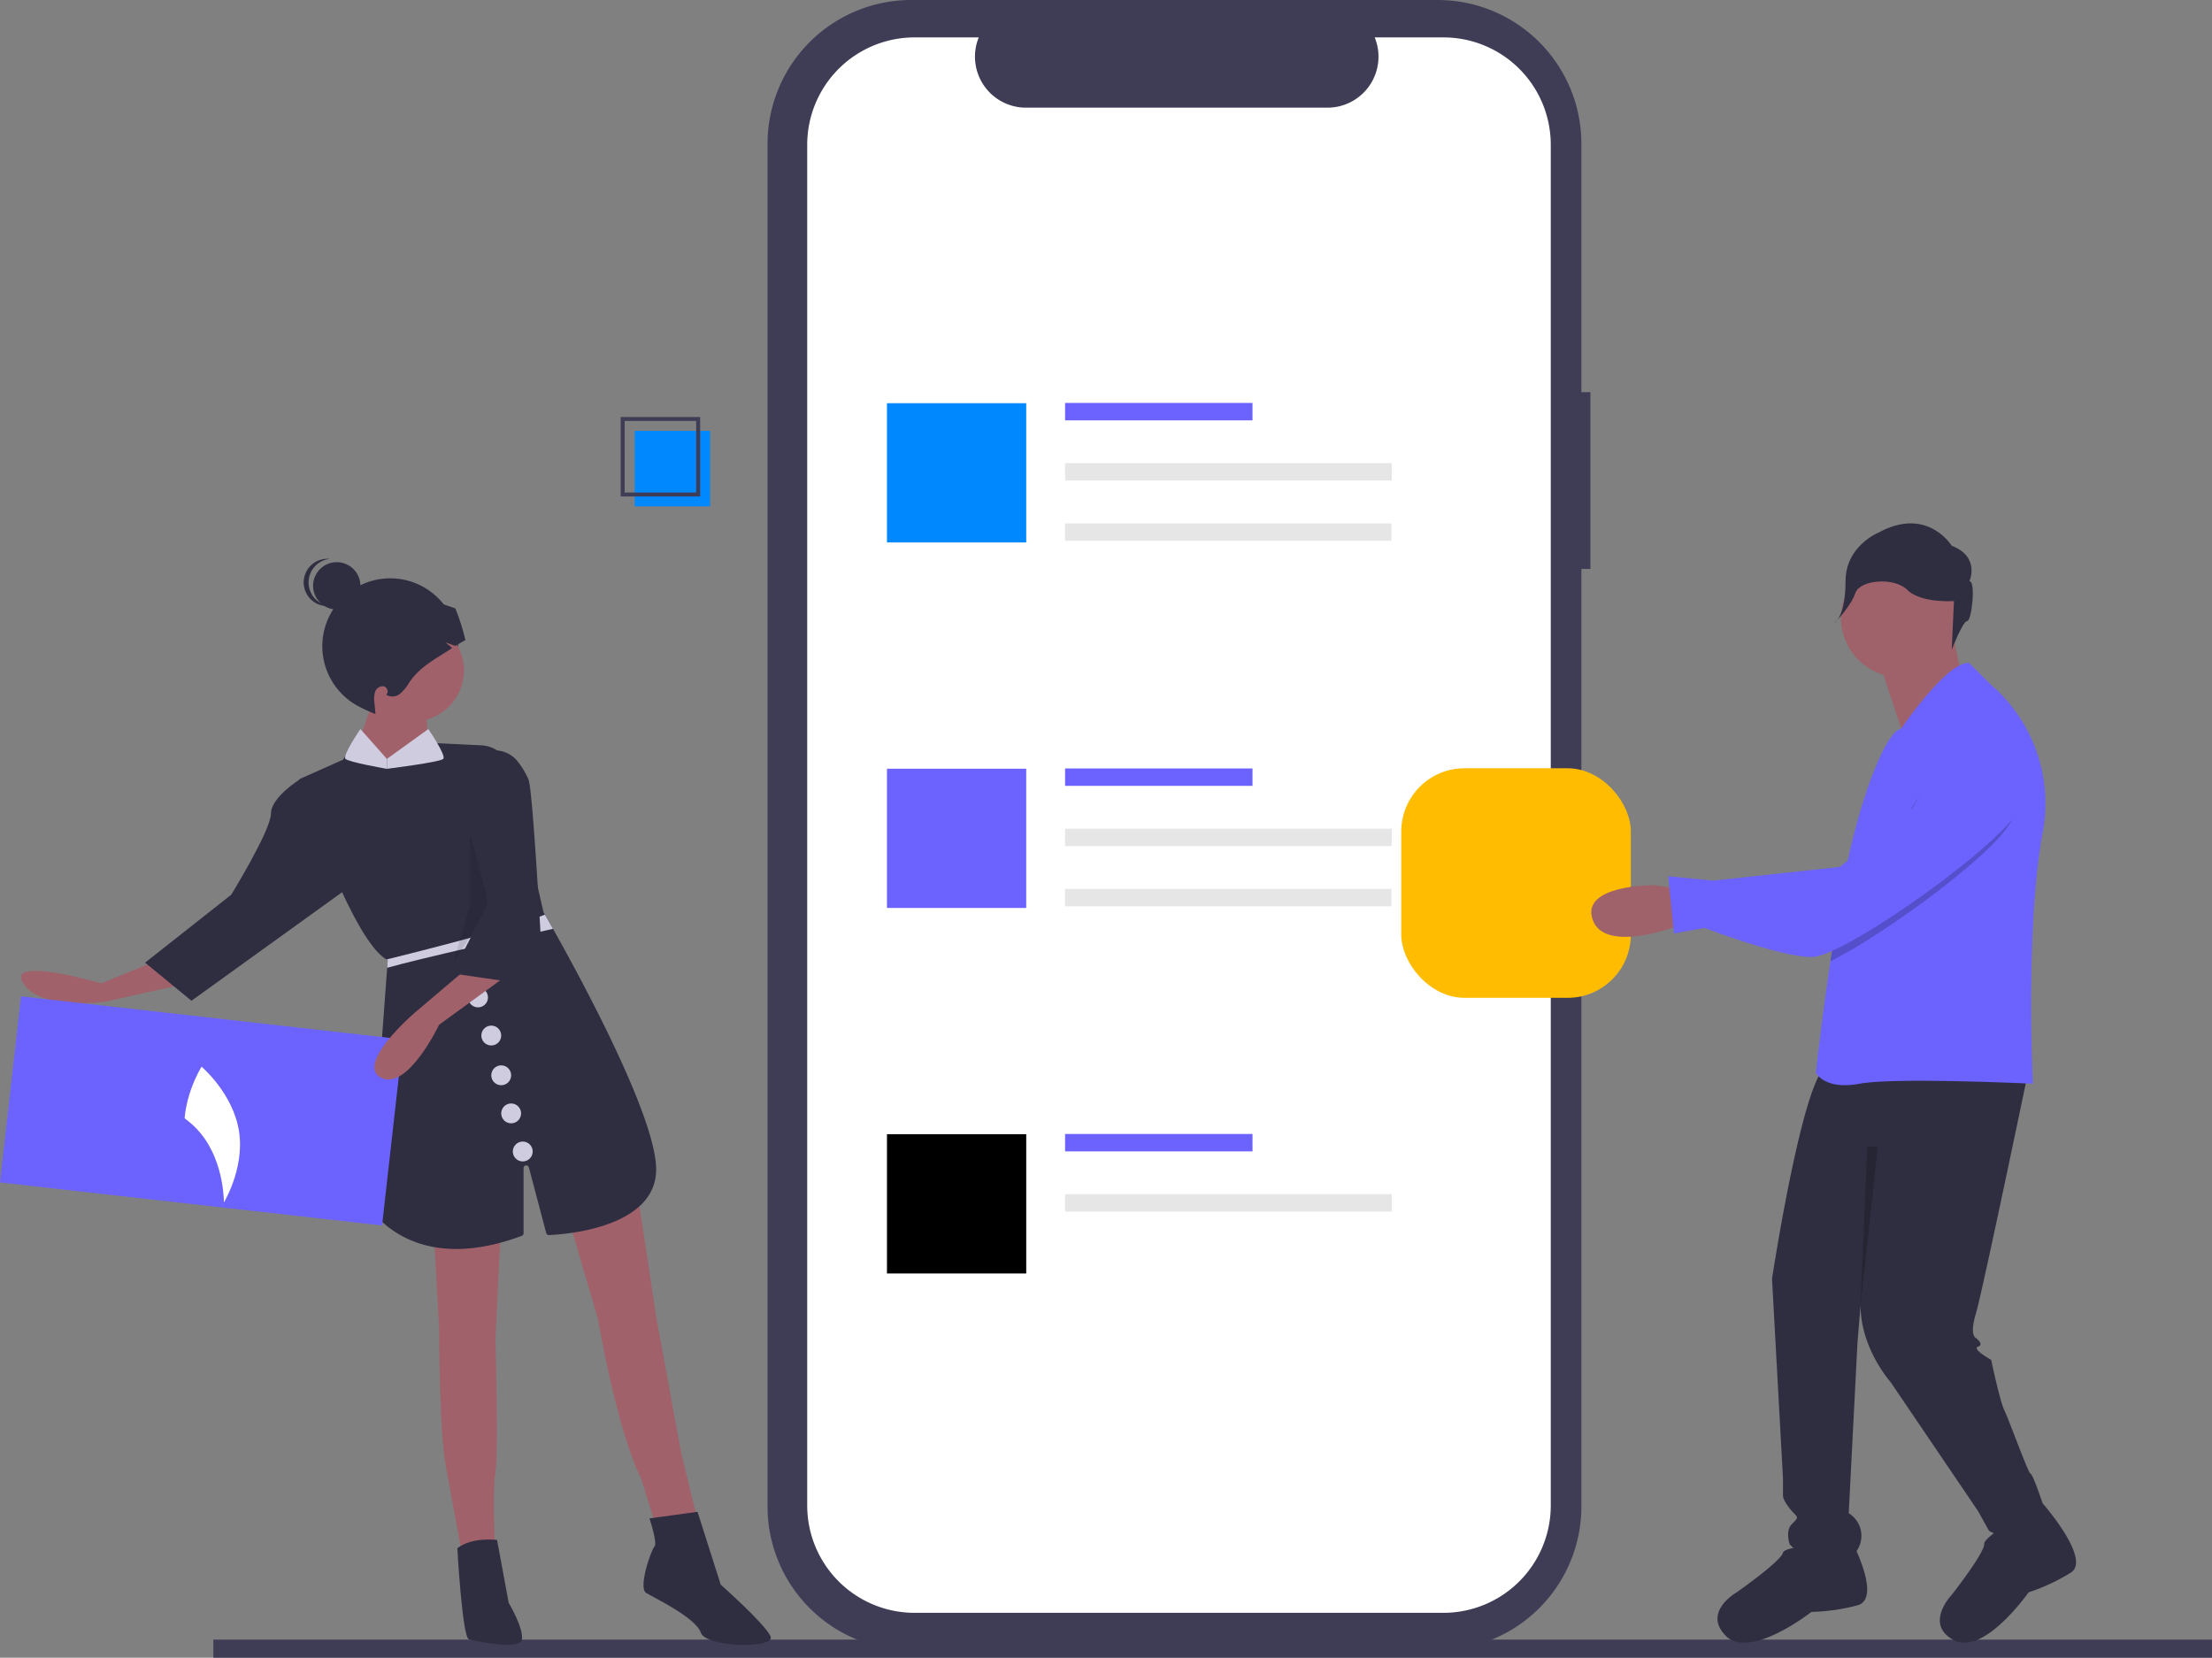 <svg xmlns="http://www.w3.org/2000/svg" width="367.438" height="275.379" viewBox="0 0 367.438 275.379">
  <rect x="0" y="0" width="367.438" height="275.379" fill="#808080" stroke="none"/>
  <g id="Application" transform="translate(-538 -1564.358)">
    <rect id="Rectangle_2350" data-name="Rectangle 2350" width="54.215" height="2.891" transform="translate(709.443 1772.742)" fill="#e6e6e6"/>
    <rect id="Rectangle_2359" data-name="Rectangle 2359" width="332" height="3" transform="translate(573.438 1836.737)" fill="#3f3d56"/>
    <g id="Group_11301" data-name="Group 11301" transform="translate(538 1564.358)">
      <path id="Path_8181" data-name="Path 8181" d="M449.8,144.337H448.3V103.074a23.882,23.882,0,0,0-23.882-23.882H336.993a23.882,23.882,0,0,0-23.882,23.882V329.449a23.882,23.882,0,0,0,23.882,23.882h87.422A23.882,23.882,0,0,0,448.3,329.449V173.709H449.8Z" transform="translate(-185.614 -79.192)" fill="#3f3d56"/>
      <path id="Path_8182" data-name="Path 8182" d="M436.283,95.686H424.872a8.473,8.473,0,0,1-7.845,11.673H366.944A8.473,8.473,0,0,1,359.1,95.686H348.44a17.835,17.835,0,0,0-17.835,17.835V339.564A17.835,17.835,0,0,0,348.44,357.4h87.843a17.835,17.835,0,0,0,17.835-17.835V113.521a17.835,17.835,0,0,0-17.835-17.835Z" transform="translate(-196.518 -89.473)" fill="#fff"/>
      <rect id="Rectangle_2340" data-name="Rectangle 2340" width="31.136" height="2.891" transform="translate(176.92 66.938)" fill="#6c63ff"/>
      <rect id="Rectangle_2341" data-name="Rectangle 2341" width="54.268" height="2.891" transform="translate(176.92 76.94)" fill="#e6e6e6"/>
      <rect id="Rectangle_2342" data-name="Rectangle 2342" width="54.215" height="2.891" transform="translate(176.92 86.943)" fill="#e6e6e6"/>
      <rect id="Rectangle_2343" data-name="Rectangle 2343" width="23.132" height="23.132" transform="translate(147.336 66.981)" fill="#0089ff"/>
      <rect id="Rectangle_2344" data-name="Rectangle 2344" width="31.136" height="2.891" transform="translate(176.92 127.658)" fill="#6c63ff"/>
      <rect id="Rectangle_2345" data-name="Rectangle 2345" width="54.268" height="2.891" transform="translate(176.92 137.661)" fill="#e6e6e6"/>
      <rect id="Rectangle_2346" data-name="Rectangle 2346" width="54.215" height="2.891" transform="translate(176.92 147.663)" fill="#e6e6e6"/>
      <rect id="Rectangle_2347" data-name="Rectangle 2347" width="23.132" height="23.132" transform="translate(147.336 127.701)" fill="#6c63ff"/>
      <rect id="Rectangle_2348" data-name="Rectangle 2348" width="31.136" height="2.891" transform="translate(176.92 188.379)" fill="#6c63ff"/>
      <rect id="Rectangle_2349" data-name="Rectangle 2349" width="54.268" height="2.891" transform="translate(176.92 198.381)" fill="#e6e6e6"/>
      <rect id="Rectangle_2351" data-name="Rectangle 2351" width="23.132" height="23.132" transform="translate(147.336 188.422)"/>
      <g id="Group_11299" data-name="Group 11299" transform="translate(0 69.273)">
        <path id="Path_8183" data-name="Path 8183" d="M330.558,196.28a11.277,11.277,0,0,1-12.782,11.182.916.916,0,0,1-.157-.024,10.174,10.174,0,0,1-1.211-.246c-.264-.065-.523-.145-.778-.235a11.283,11.283,0,1,1,13.492-16.191,10.911,10.911,0,0,1,.825,1.841,11.038,11.038,0,0,1,.5,2.126,10.171,10.171,0,0,1,.1,1.173C330.555,196.031,330.558,196.153,330.558,196.28Z" transform="translate(-254.455 -158.197)" fill="#2f2e41"/>
        <path id="Path_8184" data-name="Path 8184" d="M148.222,416.5l-8.806,3.577s-15.961-4.678-12.934,0,13.759,3.027,13.759,3.027l13.484-3.027Z" transform="translate(-122.616 -325.993)" fill="#a0616a"/>
        <path id="Path_8185" data-name="Path 8185" d="M375.488,582.05l.826,14.86s0,16.786,1.1,22.841,3.027,16.511,3.027,16.511l5.229-.55s-.55-11.833,0-14.86,0-22.015,0-22.015L386.5,581.5Z" transform="translate(-303.376 -445.587)" fill="#a0616a"/>
        <path id="Path_8186" data-name="Path 8186" d="M457.488,562.178l4.678,15.961s3.027,18.162,7.155,26.418l2.477,7.98,6.88-1.1-2.752-11.283L471.8,577.589,468.771,557.5Z" transform="translate(-362.81 -428.192)" fill="#a0616a"/>
        <path id="Path_8187" data-name="Path 8187" d="M396.092,765.308s-4.128-.55-6.6,1.376c0,0,.826,14.86,1.926,15.135s8.531,1.926,8.806,0-2.2-6.054-2.2-6.054Z" transform="translate(-313.523 -578.761)" fill="#2f2e41"/>
        <path id="Path_8188" data-name="Path 8188" d="M502.865,749.6s1.376,4.128.826,4.678-2.752,6.88-1.376,7.705,8.256,4.128,9.081,6.6,12.659,2.752,11.558.55-8.256-8.531-8.256-8.531L510.846,748.5Z" transform="translate(-394.979 -566.631)" fill="#2f2e41"/>
        <circle id="Ellipse_209" data-name="Ellipse 209" cx="8.531" cy="8.531" r="8.531" transform="translate(60.004 33.543)" fill="#a0616a"/>
        <path id="Path_8189" data-name="Path 8189" d="M329.116,251.779l-4.128,11.833,14.035,2.2s-2.477-11.283-.826-14.035S329.116,251.779,329.116,251.779Z" transform="translate(-266.773 -205.714)" fill="#a0616a"/>
        <path id="Path_8190" data-name="Path 8190" d="M353.2,352.147c-.5,9.317-15.294,10.339-17.8,10.445a.446.446,0,0,1-.451-.332l-2.883-10.915a.447.447,0,0,0-.878.114v10.835a.451.451,0,0,1-.292.421c-17.347,6.493-24.413-3.41-25.221-4.661a.442.442,0,0,1-.069-.273l2.923-39.589.094-1.269c-.066-.033-.132-.069-.2-.11-5.615-3.256-13.445-26.242-14.532-29.5a.446.446,0,0,1,.243-.548l6.944-3.086a.447.447,0,0,0,.188-.157l2.6-3.827a.445.445,0,0,1,.714-.033,48.751,48.751,0,0,0,3.841,3.778.444.444,0,0,0,.468.08l6.459-2.67a.447.447,0,0,1,.192-.033l8.625.416a5.291,5.291,0,0,1,4.9,4.1l5.416,23.548a.433.433,0,0,0,.047.121l.207.357c.261.451.727,1.266,1.343,2.364C340.671,319.882,353.657,343.762,353.2,352.147Z" transform="translate(-244.216 -226.692)" fill="#2f2e41"/>
        <path id="Path_8191" data-name="Path 8191" d="M229.057,307.376l-2.2-1.376s-4.953,3.027-4.953,5.779-6.6,13.484-6.6,13.484l-14.31,11.283,7.705,6.329,25.592-18.438Z" transform="translate(-176.896 -245.901)" fill="#2f2e41"/>
        <circle id="Ellipse_210" data-name="Ellipse 210" cx="3.93" cy="3.93" r="3.93" transform="translate(52.007 24.115)" fill="#2f2e41"/>
        <path id="Path_8192" data-name="Path 8192" d="M297.737,177.13a3.929,3.929,0,0,1,3.555-3.911c-.123-.012-.247-.019-.374-.019a3.93,3.93,0,1,0,0,7.859c.126,0,.251-.007.374-.019a3.929,3.929,0,0,1-3.555-3.911Z" transform="translate(-246.478 -149.646)" fill="#2f2e41"/>
        <path id="Path_8193" data-name="Path 8193" d="M330.344,203.609l1.631.593c.505-.317,1.633-.945,1.676-.969a36.34,36.34,0,0,0-1.668-5.254,34.668,34.668,0,0,0-6.833-1.809,14.353,14.353,0,0,0-7.946.954,8.889,8.889,0,0,0-5.061,5.963c-.277,1.293-.227,2.726-1,3.8a3.069,3.069,0,0,1-.544.572,13.087,13.087,0,0,0,4.2,5.9,12.948,12.948,0,0,0,3.721,2.07l.187.065c0-.012,0-.028,0-.04-.009-.09-.016-.18-.025-.27-.047-.519-.1-1.032-.143-1.551a4,4,0,0,1,.118-1.812,1.353,1.353,0,0,1,1.418-.914c.6.127.9,1.045.4,1.387a1.955,1.955,0,0,0,2.276-.121,6.816,6.816,0,0,0,1.554-1.872c1.807-2.706,4.435-3.943,7.146-5.745Z" transform="translate(-256.341 -166.172)" fill="#2f2e41"/>
        <path id="Path_8194" data-name="Path 8194" d="M346.865,396.836l.094-1.269c-.066-.033-.132-.069-.2-.11,5.666-1.4,21.008-5.267,26.308-7.458.261.451.726,1.266,1.343,2.364C367.736,391.839,352.586,395.232,346.865,396.836Z" transform="translate(-282.552 -305.336)" fill="#cfcce0"/>
        <rect id="Rectangle_2353" data-name="Rectangle 2353" width="63.844" height="31.096" transform="matrix(0.994, 0.112, -0.112, 0.994, 3.486, 96.246)" fill="#6c63ff"/>
        <path id="Path_8195" data-name="Path 8195" d="M224.8,491.954c.968,6.326,6.228,10.77,6.228,10.77s3.69-5.813,2.721-12.14-6.228-10.77-6.228-10.77S223.833,485.628,224.8,491.954Z" transform="translate(-194.039 -371.884)" fill="#fff"/>
        <path id="Path_8196" data-name="Path 8196" d="M206.064,504.085c4.057,4.95,3.844,11.832,3.844,11.832s-6.79-1.144-10.846-6.094-3.844-11.832-3.844-11.832S202.007,499.134,206.064,504.085Z" transform="translate(-172.712 -385.059)" fill="#6c63ff"/>
        <path id="Path_8197" data-name="Path 8197" d="M276.3,269l3.3,12.383-6.054,9.356,2.752-9.356Z" transform="translate(-198.272 -200.095)" opacity="0.1"/>
        <path id="Path_8198" data-name="Path 8198" d="M324.288,276s-3.027,4.4-2.477,4.953,6.88,1.651,6.88,1.651v-1.651Z" transform="translate(-264.422 -224.157)" fill="#cfcce0"/>
        <path id="Path_8199" data-name="Path 8199" d="M353.868,276s3.027,4.4,2.477,4.953-9.356,1.651-9.356,1.651v-1.651Z" transform="translate(-282.719 -224.157)" fill="#cfcce0"/>
        <circle id="Ellipse_211" data-name="Ellipse 211" cx="1.651" cy="1.651" r="1.651" transform="translate(85.184 120.365)" fill="#cfcce0"/>
        <circle id="Ellipse_212" data-name="Ellipse 212" cx="1.651" cy="1.651" r="1.651" transform="translate(83.257 114.035)" fill="#cfcce0"/>
        <circle id="Ellipse_213" data-name="Ellipse 213" cx="1.651" cy="1.651" r="1.651" transform="translate(81.606 107.706)" fill="#cfcce0"/>
        <circle id="Ellipse_214" data-name="Ellipse 214" cx="1.651" cy="1.651" r="1.651" transform="translate(79.955 101.102)" fill="#cfcce0"/>
        <circle id="Ellipse_215" data-name="Ellipse 215" cx="1.651" cy="1.651" r="1.651" transform="translate(77.754 94.772)" fill="#cfcce0"/>
        <path id="Path_8200" data-name="Path 8200" d="M355.1,419.5l-9.081,7.705s-9.907,8.531-5.5,10.732,9.632-8.806,9.632-8.806l12.108-8.806Z" transform="translate(-277.211 -328.168)" fill="#a0616a"/>
        <path id="Path_8201" data-name="Path 8201" d="M392.267,289.042h0a4.824,4.824,0,0,1,5.153,1.771,13.393,13.393,0,0,1,1.726,2.907c.826,2.2,2.477,34.4,2.477,34.4l-15.135-2.2,5.779-11.283Z" transform="translate(-311.349 -233.484)" fill="#2f2e41"/>
        <path id="Path_8202" data-name="Path 8202" d="M584.313,382.331" transform="translate(-454.735 -301.227)" fill="none" stroke="#3f3d56" stroke-miterlimit="10" stroke-width="2"/>
        <path id="Path_8203" data-name="Path 8203" d="M584.313,472.472" transform="translate(-454.735 -366.562)" fill="none" stroke="#3f3d56" stroke-miterlimit="10" stroke-width="2"/>
        <rect id="Rectangle_2358" data-name="Rectangle 2358" width="12.537" height="12.537" transform="translate(105.415 2.309)" fill="#0089ff"/>
        <path id="Path_8210" data-name="Path 8210" d="M605.234,417.3h-13.2V404.1h13.2Zm-12.537-.66h11.877V404.759H592.7Z" transform="translate(-488.931 -404.099)" fill="#3f3d56"/>
      </g>
      <rect id="Rectangle_56" data-name="Rectangle 56" width="38.135" height="38.135" rx="10.5" transform="translate(232.766 127.626)" fill="#ffbc00"/>
      <g id="Group_11300" data-name="Group 11300" transform="translate(264.328 86.943)">
        <path id="Path_8217" data-name="Path 8217" d="M175.281,237.79l2.184,10.922-10.194,7.645-4.733-14.2Z" transform="translate(-115.769 -222.249)" fill="#9f616a"/>
        <ellipse id="Ellipse_219" data-name="Ellipse 219" cx="9.83" cy="9.83" rx="9.83" ry="9.83" transform="translate(41.49 5.894)" fill="#9f616a"/>
        <path id="Path_8218" data-name="Path 8218" d="M367.951,529.447s-7.646,36.771-8.738,40.412,0,4,0,4,1.456,1.092.364,1.456,2.184,2.185,2.184,2.185,1.456,6.917,2.185,8.374,4,10.558,4.369,10.558S370.5,601.9,370.5,601.9s-4.369,6.917-9.1,4l-1.82-3.277-14.563-21.48s-6.189-6.917-4.733-15.291l-.728,8.738-1.456,28.4a4.386,4.386,0,0,1,1.092,6.553s-7.646,2.548-10.922-1.456c0,0-.728-2.185.364-3.277s1.092-1.092.364-1.82-1.82-2.185-1.82-2.913v-2.913l-1.82-33.131s5.1-33.494,9.1-35.315S367.951,529.447,367.951,529.447Z" transform="translate(-295.333 -438.543)" fill="#2f2e41"/>
        <path id="Path_8219" data-name="Path 8219" d="M431.583,756.389s4.733,9.1.728,10.194a32.572,32.572,0,0,1-7.646,1.092s-10.194,8.01-14.2,4.005,1.82-7.282,1.82-7.282,7.281-5.1,7.646-6.553S431.583,756.389,431.583,756.389Z" transform="translate(-388.091 -586.846)" fill="#2f2e41"/>
        <path id="Path_8220" data-name="Path 8220" d="M327.151,737.172s8.179,9.3,4.663,11.508a32.574,32.574,0,0,1-7,3.261s-7.435,10.62-12.429,7.948-.368-7.5-.368-7.5,5.492-6.988,5.418-8.488S327.151,737.172,327.151,737.172Z" transform="translate(-252.166 -574.364)" fill="#2f2e41"/>
        <path id="Path_8221" data-name="Path 8221" d="M324.522,406.862s1.456,2.913,7.281,1.82,28.762,0,28.762,0S359.291,382.651,362.2,367a26.042,26.042,0,0,0-8.556-24.575l-3.641-3.641c-3.641-.364-11.33,10.936-11.33,10.936-2.676.448-7.009,12.481-9.1,23.133-.994,5.082-1.882,10.511-2.629,15.5C325.435,398.506,324.522,406.862,324.522,406.862Z" transform="translate(-287.219 -315.594)" fill="#6c63ff"/>
        <path id="Path_8222" data-name="Path 8222" d="M381.4,282.241s1.838-4.043-2.941-5.881c0,0-4.043-6.616-12.13-2.205,0,0-5.513,2.205-5.513,8.087s-1.838,6.984-1.838,6.984,2.737-2.808,3.472-5.013,6.452-2.706,8.658-.5,7.719,1.838,7.719,1.838l-.368,8.087s1.838-4.778,2.573-4.778S382.5,282.241,381.4,282.241Z" transform="translate(-318.581 -272.638)" fill="#2f2e41"/>
        <path id="Path_8226" data-name="Path 8226" d="M337.171,414.836c8.465-4.256,23.963-15.52,28.769-21.451,5.982-7.376-.542-12.986-.542-12.986-7.4-4.667-16.245,11.348-16.245,11.348l-9.353,7.587C338.806,404.416,337.917,409.845,337.171,414.836Z" transform="translate(-297.44 -342.078)" opacity="0.2"/>
        <path id="Path_8227" data-name="Path 8227" d="M511.5,450.561s-12.912,5.242-15.037-.651,10.194-5.791,10.194-5.791l4.836.685Z" transform="translate(-496.216 -384.019)" fill="#9f616a"/>
        <path id="Path_8228" data-name="Path 8228" d="M389.274,373.562s6.523,5.611.544,12.986-28.5,23.012-33.454,23.133-17.9-4.838-17.9-4.838l-5.065.927-.955-9.509,7.461.728,21.043-2.28,12.077-9.8S381.878,368.9,389.274,373.562Z" transform="translate(-319.662 -337.637)" fill="#6c63ff"/>
        <path id="Path_8229" data-name="Path 8229" d="M203.889,488.809l-1.141,26.664,2.893-26.664Z" transform="translate(-158.039 -385.292)" opacity="0.2"/>
      </g>
    </g>
  </g>
</svg>
